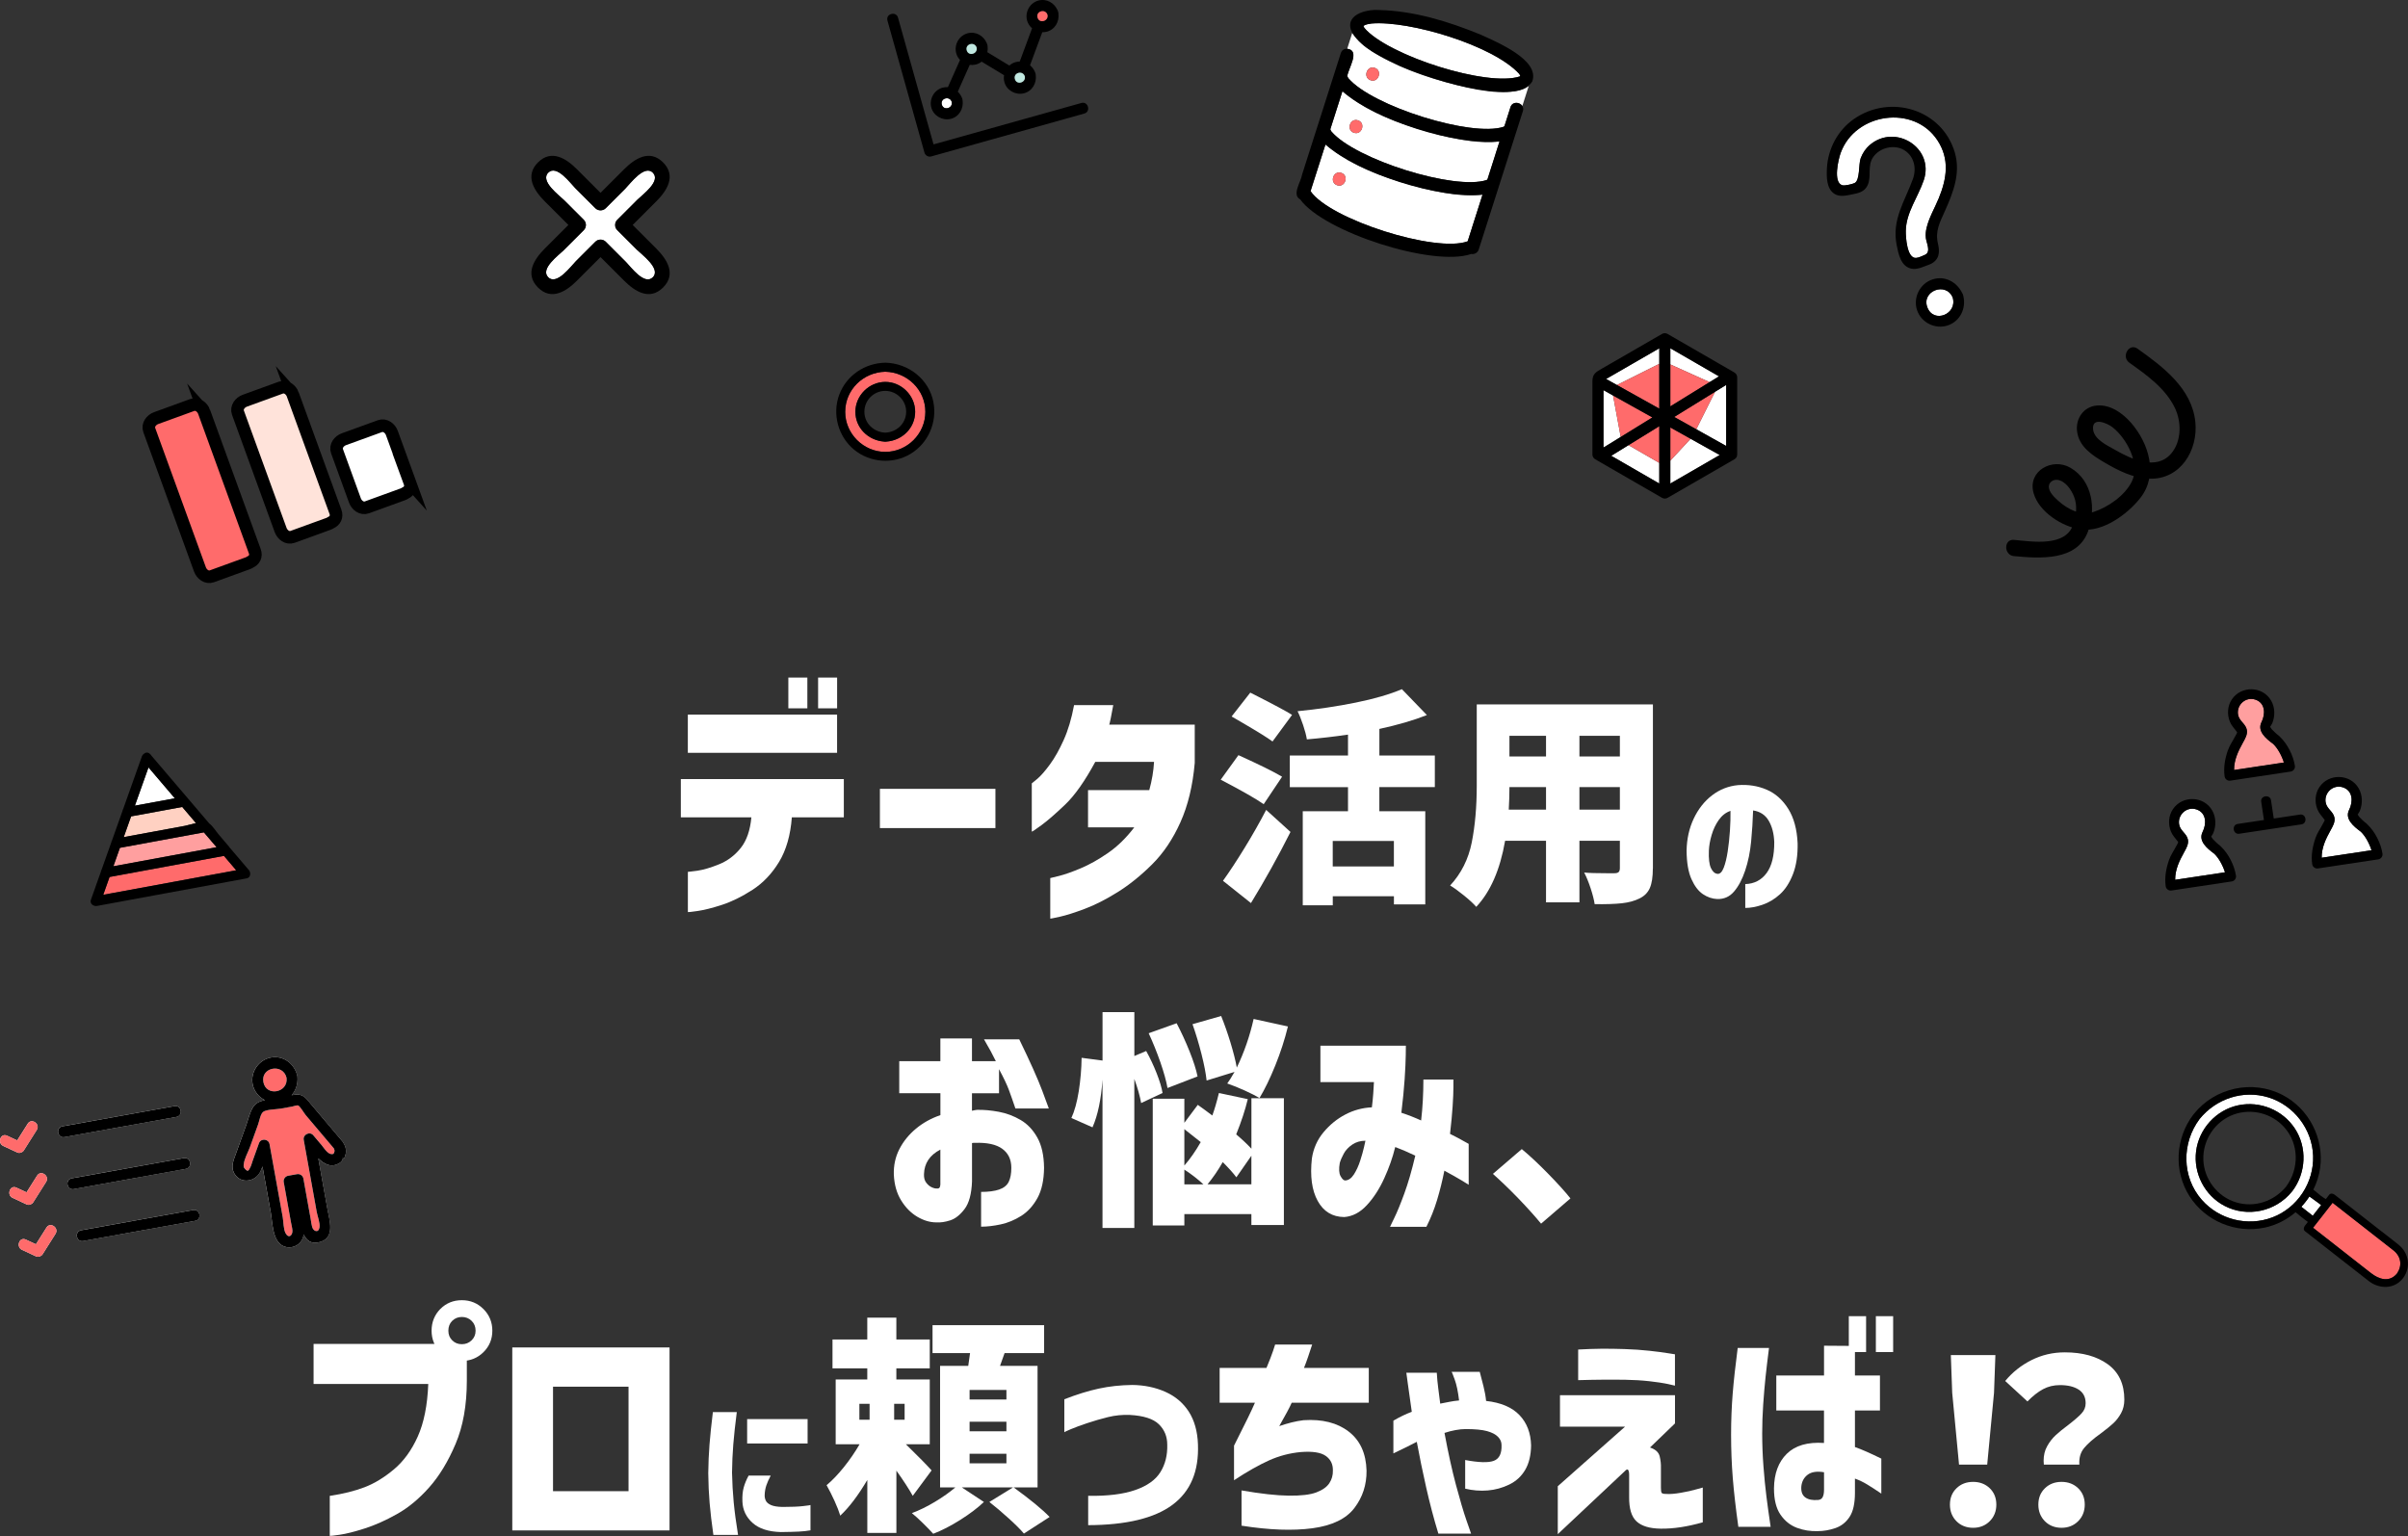 <?xml version="1.0" encoding="UTF-8"?>
<svg id="_レイヤー_2" data-name="レイヤー 2" xmlns="http://www.w3.org/2000/svg" width="667.47" height="425.84" viewBox="0 0 667.47 425.84">
  <rect x="0" y="0" width="667.47" height="425.84" fill="#333333" stroke="none"/>
  <defs>
    <style>
      .cls-1 {
        fill: none;
      }

      .cls-2 {
        fill: #0095dd;
      }

      .cls-3, .cls-4 {
        fill: #fff;
      }

      .cls-5 {
        fill: #ff9f9f;
      }

      .cls-6 {
        fill: #ffd1c2;
      }

      .cls-7, .cls-8 {
        fill: #ff6b6b;
      }

      .cls-9 {
        fill: #c0e8e0;
      }

      .cls-8, .cls-10, .cls-4 {
        stroke: #000;
        stroke-miterlimit: 10;
        stroke-width: 3.49px;
      }

      .cls-10 {
        fill: #ffe3da;
      }
    </style>
  </defs>
  <g id="_レイヤー_1-2" data-name="レイヤー 1">
    <g>
      <path class="cls-3" d="M208.26,226.6h-19.54v-10.6h45.18v10.6h-14.41c-.37,4.94-1.55,9.06-3.53,12.34-1.99,3.28-4.45,5.87-7.38,7.76-2.93,1.89-5.75,3.28-8.45,4.16-2.7,.88-4.94,1.44-6.72,1.7-1.78,.25-2.69,.36-2.74,.31v-11.16s.92-.06,2.63-.31c1.71-.25,3.73-.85,6.06-1.8,2.33-.95,4.32-2.45,5.96-4.5,1.64-2.06,2.62-4.89,2.95-8.49Zm-17.6-17.88v-10.6h41.37v10.6h-41.37Zm27.86-12.34v-8.52h5.27v8.52h-5.27Zm8.25,0v-8.52h5.27v8.52h-5.27Z"/>
      <path class="cls-3" d="M243.9,229.58v-10.88h32.02v10.88h-32.02Z"/>
      <path class="cls-3" d="M297.7,195.49h10.88c-.23,1.34-.46,2.55-.69,3.64-.23,1.09-.37,1.68-.42,1.77h23.7v10.6c-.55,6.33-1.88,11.83-3.98,16.49-2.1,4.67-4.72,8.56-7.87,11.68-3.14,3.12-6.33,5.68-9.56,7.69-3.23,2.01-6.26,3.55-9.08,4.61-2.82,1.06-5.11,1.79-6.86,2.18-1.76,.39-2.66,.57-2.7,.52v-11.23s.85-.2,2.43-.59c1.57-.39,3.57-1.1,5.99-2.11,2.43-1.02,4.96-2.44,7.59-4.26,2.63-1.82,5.06-4.19,7.28-7.1h-12.82v-10.33h16.98c.74-2.68,1.18-5.29,1.32-7.83h-16.29c-2.87,5.31-5.64,9.25-8.32,11.82-2.68,2.56-4.88,4.47-6.58,5.72-1.71,1.25-2.61,1.85-2.7,1.8v-13.37s.56-.43,1.56-1.28c.99-.85,2.15-2.18,3.47-3.98,1.32-1.8,2.59-4.05,3.81-6.76,1.22-2.7,2.18-5.93,2.88-9.67Z"/>
      <path class="cls-3" d="M350.28,222.96c-2.02-1.43-5.98-3.7-11.91-6.8l4.91-6.8c5.84,2.65,9.87,4.64,12.1,5.98l-5.1,7.62Zm-11.28,21.23c1.81-2.52,3.8-5.55,5.98-9.1,2.18-3.55,4.18-7.07,5.99-10.55l6.74,6.11c-3.4,6.76-7.06,13.34-10.96,19.72l-7.75-6.17Zm13.73-38.62c-1.3-.97-4.03-2.67-8.19-5.1l-3.15-1.83,5.17-6.61,1.26,.63c5.38,2.73,8.82,4.58,10.33,5.54l-5.42,7.37Zm29.61,12.66v6.68h12.73v25.83h-8.69v-2.27h-16.95v2.52h-8.32v-26.08h12.54v-6.68h-16.13v-8.76h16.13v-5.8c-3.78,.55-7.58,.99-11.4,1.32-.17-1.09-.52-2.41-1.04-3.97-.53-1.55-1.04-2.84-1.54-3.84,5.59-.55,10.96-1.34,16.13-2.39,5.17-1.05,9.43-2.29,12.79-3.72l6.93,7.18c-3.74,1.47-8.13,2.75-13.17,3.84v7.37h15.37v8.76h-15.37Zm4.03,21.99v-7.06h-16.95v7.06h16.95Z"/>
      <path class="cls-3" d="M458.15,240.78c0,2.31-.27,4.11-.82,5.39-.55,1.28-1.51,2.26-2.9,2.93-1.34,.67-2.96,1.11-4.85,1.32-1.89,.21-4.41,.29-7.56,.25-.17-1.18-.54-2.63-1.1-4.35s-1.17-3.19-1.8-4.41c1.39,.13,3.51,.19,6.36,.19h1.95c.59,0,1-.1,1.23-.32,.23-.21,.35-.59,.35-1.13v-7.56h-11.21v17.07h-9.26v-17.07h-11.34c-1.39,8.02-4.05,14.13-8,18.33-.71-.84-1.85-1.89-3.4-3.15-1.55-1.26-2.83-2.18-3.84-2.77,3.07-3.32,5.06-7.29,5.99-11.91,.92-4.62,1.39-9.89,1.39-15.81v-22.49h48.83v45.49Zm-29.61-16.32v-6.24h-10.14c0,1.93-.06,4.01-.19,6.24h10.33Zm0-20.47h-10.14v5.73h10.14v-5.73Zm20.47,5.73v-5.73h-11.21v5.73h11.21Zm-11.21,14.74h11.21v-6.24h-11.21v6.24Z"/>
      <path class="cls-3" d="M491.8,233.42c-.09-2.32-.6-4.28-1.54-5.89-.94-1.6-2.38-2.55-4.32-2.84-.09,2.85-.27,5.73-.55,8.64-.28,2.91-.83,5.59-1.65,8.03-.82,2.44-1.85,4.38-3.09,5.82-1.23,1.44-2.79,2.13-4.67,2.07-1.38-.06-2.7-.51-3.95-1.35-1.25-.84-2.31-2.23-3.18-4.17-.87-1.94-1.32-4.57-1.35-7.89,.06-3.26,.72-6.22,1.98-8.89,1.26-2.66,2.95-4.81,5.07-6.44,2.12-1.63,4.51-2.58,7.19-2.84,2.88-.21,5.53,.21,7.96,1.26,2.43,1.04,4.42,2.82,5.98,5.31,1.56,2.5,2.43,5.69,2.6,9.57,.06,3.32-.37,6.17-1.3,8.56-.93,2.38-2.13,4.24-3.62,5.58-1.48,1.34-3.09,2.3-4.83,2.89-1.73,.59-3.32,.88-4.76,.88v-6.61c2.5-.09,4.47-1.11,5.91-3.06,1.44-1.95,2.15-4.83,2.12-8.62Zm-15.7,8.86c.68,.03,1.24-.54,1.7-1.72,.46-1.18,.82-2.68,1.1-4.52,.28-1.84,.49-3.76,.62-5.76,.13-2,.18-3.82,.15-5.47-1.29,.44-2.37,1.28-3.24,2.51s-1.53,2.62-1.98,4.17c-.46,1.54-.71,2.99-.77,4.34-.09,2.21,.1,3.81,.57,4.83,.47,1.01,1.09,1.55,1.85,1.61Z"/>
      <path class="cls-3" d="M260.66,303.09h-11.4v-8.88h11.4v-6.3h8.76v6.3h6.62c-.76-1.6-1.85-3.61-3.28-6.05h9.77c3.02,6.22,5.14,10.95,6.36,14.21,1.22,3.26,1.83,4.9,1.83,4.95h-9.26c-.71-2.1-1.32-3.83-1.83-5.2-.5-1.36-1.41-3.27-2.71-5.7v6.68h-7.5v4.85c.55-.13,1.01-.21,1.39-.25,1.89-.04,3.91,.14,6.05,.54,2.14,.4,4.16,1.16,6.05,2.27,1.89,1.11,3.43,2.74,4.63,4.88,1.2,2.14,1.82,4.94,1.86,8.38-.04,3.44-.65,6.24-1.83,8.38-1.18,2.14-2.68,3.79-4.5,4.95-1.83,1.15-3.73,1.94-5.7,2.36-1.97,.42-3.78,.63-5.42,.63v-9.64c2.06,0,3.73-.22,5.01-.66,1.28-.44,2.16-1.15,2.65-2.14,.48-.99,.72-2.28,.72-3.87,0-2.31-.84-4.07-2.52-5.29-1.68-1.22-4.22-1.76-7.62-1.64h-.38c-.13,0-.25,.02-.38,.06v10.65c-.13,3.44-.81,5.98-2.05,7.62-1.24,1.64-2.56,2.69-3.97,3.15-1.41,.46-2.7,.65-3.87,.57-1.76,0-3.53-.53-5.29-1.57-1.76-1.05-3.26-2.56-4.47-4.54-1.22-1.97-1.89-4.35-2.02-7.12-.08-2.56,.43-4.92,1.54-7.09,1.11-2.16,2.65-4.05,4.6-5.67,1.95-1.62,4.21-2.87,6.77-3.75v-6.05Zm0,25.33v-9.7c-1.47,.76-2.58,1.7-3.34,2.84-.76,1.13-1.16,2.46-1.2,3.97-.04,.97,.16,1.74,.6,2.33,.44,.59,.94,1.02,1.51,1.29,.57,.27,1.08,.39,1.54,.35,.04,.04,.19,.02,.44-.06,.25-.08,.4-.42,.44-1.01Z"/>
      <path class="cls-3" d="M316.31,305.8c-.34-1.93-.97-4.16-1.89-6.68v41.33h-8.82v-41.14c-.38,5.5-1.3,9.91-2.77,13.23l-5.86-2.58c.88-1.89,1.56-4.37,2.05-7.43,.48-3.07,.75-6.15,.79-9.26l5.8,.76v-13.42h8.82v12.16l3.28-1.39c1.09,1.97,2.06,4.03,2.9,6.17,.84,2.14,1.39,3.97,1.64,5.48l-5.92,2.77Zm7.31-4.16c-.34-1.93-1-4.32-1.98-7.15-.99-2.83-2.07-5.51-3.24-8.03l7.75-2.77c1.3,2.48,2.5,5.08,3.59,7.81,1.09,2.73,1.83,5.04,2.21,6.93l-8.32,3.21Zm23.25,2.84h9.01v35.15h-9.01v-3.02h-18.58v3.15h-8.76v-35.15h8.76v6.68l3.72-4.98c1.43,1.01,2.77,2,4.03,2.96,.59-1.6,1.2-3.67,1.83-6.24l8,1.7c-.71,2.98-1.79,6.24-3.21,9.77,1.55,1.3,2.96,2.63,4.22,3.97v-13.99Zm-18.58,18.65c1.55-1.76,3.07-3.93,4.54-6.49l-4.54-3.59v10.08Zm5.29,5.23c-1.64-1.51-3.4-2.88-5.29-4.09v4.09h5.29Zm.88-28.79c-.21-1.97-.68-4.42-1.42-7.34-.74-2.92-1.57-5.68-2.49-8.28l7.94-2.27c.92,2.27,1.78,4.72,2.58,7.34,.8,2.63,1.39,4.95,1.76,6.96,2.06-4.28,3.61-8.78,4.66-13.48l9.51,2.08c-.88,3.61-2.05,7.21-3.5,10.8-1.45,3.59-2.91,6.61-4.38,9.04-.97-.59-2.33-1.28-4.09-2.08-1.76-.8-3.38-1.45-4.85-1.95,.5-.67,1.18-1.74,2.02-3.21l-7.75,2.39Zm12.41,28.79v-7.94l-4.16,5.98c-.88-1.18-2.14-2.58-3.78-4.22-1.26,2.23-2.67,4.28-4.22,6.17h12.16Z"/>
      <path class="cls-3" d="M380.81,300h-14.81v-10.08h23.69s-.01,.9-.03,2.58c-.02,1.68-.13,3.92-.31,6.71-.19,2.79-.49,5.89-.91,9.29,1.81,.59,3.63,1.3,5.48,2.14,.21-1.81,.37-3.65,.47-5.54,.1-1.89,.16-3.82,.16-5.8h8.32v2.05c0,1.32-.07,3.12-.22,5.39-.15,2.27-.39,4.81-.72,7.62,1.6,.8,2.84,1.46,3.75,1.98,.9,.53,1.38,.79,1.42,.79v11.34s-.67-.43-1.89-1.17c-1.22-.73-2.83-1.65-4.85-2.74-.55,2.77-1.22,5.48-2.02,8.13-.8,2.65-1.79,5.12-2.96,7.43h-10.08s.39-.85,1.17-2.43c.78-1.58,1.7-3.82,2.77-6.74,1.07-2.92,2.09-6.44,3.06-10.55-.97-.46-1.91-.89-2.83-1.29-.92-.4-1.83-.77-2.71-1.1l-.06,.13c-.67,2.77-1.68,5.63-3.02,8.57-1.34,2.94-2.95,5.42-4.82,7.43-1.87,2.02-3.96,3.11-6.27,3.28-3.28-.04-5.72-1.53-7.34-4.47-1.62-2.94-2.15-6.87-1.61-11.78,.42-2.77,1.5-5.2,3.24-7.28,1.74-2.08,3.76-3.72,6.05-4.91,2.29-1.2,4.73-1.86,7.34-1.98,.17-1.34,.29-2.62,.38-3.84,.08-1.22,.15-2.27,.19-3.15Zm-7.94,27.28c.92-.04,1.73-.61,2.43-1.7,.69-1.09,1.27-2.35,1.73-3.78,.46-1.43,.82-2.7,1.07-3.81,.25-1.11,.38-1.69,.38-1.73-1.39,0-2.6,.36-3.65,1.07-1.05,.71-1.84,1.55-2.36,2.52-.53,.97-.89,1.83-1.1,2.58-.29,1.64-.22,2.86,.22,3.65,.44,.8,.87,1.2,1.29,1.2Z"/>
      <path class="cls-3" d="M427.17,339.25c-1.85-2.23-3.98-4.59-6.39-7.09-2.42-2.5-4.74-4.73-6.96-6.71l8-6.87c2.14,1.76,4.57,4.03,7.28,6.8,2.71,2.77,4.78,5.06,6.21,6.87l-8.13,6.99Z"/>
      <path class="cls-3" d="M118.73,383.69h-31.81v-11.09h34.58l7.9,2.36v7.83c0,6.79-1.04,12.64-3.12,17.53-2.08,4.9-4.53,8.93-7.35,12.09-2.82,3.17-5.8,5.63-8.94,7.38-3.14,1.76-6.12,3.08-8.94,3.98-2.82,.9-5.12,1.48-6.9,1.73-1.78,.25-2.69,.36-2.74,.31v-11.09c3.7-.55,6.91-1.35,9.63-2.39,2.73-1.04,5.44-2.69,8.14-4.95,2.7-2.26,4.91-5.3,6.62-9.11,1.71-3.81,2.68-8.67,2.91-14.59Zm3.33-20.79c1.62-1.62,3.6-2.43,5.96-2.43s4.35,.82,5.99,2.46c1.64,1.64,2.46,3.64,2.46,5.99s-.82,4.34-2.46,5.96c-1.64,1.62-3.64,2.43-5.99,2.43s-4.34-.81-5.96-2.43c-1.62-1.62-2.43-3.6-2.43-5.96s.81-4.37,2.43-6.03Zm9.77,6.03c0-1.11-.37-2.02-1.11-2.74-.74-.72-1.64-1.07-2.7-1.07s-1.95,.36-2.67,1.07c-.72,.72-1.07,1.63-1.07,2.74s.36,1.95,1.07,2.67c.72,.72,1.6,1.07,2.67,1.07s1.96-.36,2.7-1.07c.74-.72,1.11-1.6,1.11-2.67Z"/>
      <path class="cls-3" d="M185.59,424.3h-43.59v-50.73h43.59v50.73Zm-11.37-39.85h-20.93v28.97h20.93v-28.97Z"/>
      <path class="cls-3" d="M197.62,391.5h6.61c-.44,3.41-.76,6.39-.97,8.95-.21,2.56-.32,5.17-.35,7.85,.06,2.82,.21,5.54,.46,8.16,.25,2.62,.65,5.64,1.21,9.08h-6.84c-.47-3.29-.82-6.23-1.04-8.82-.22-2.59-.35-5.35-.38-8.29,.03-2.76,.15-5.43,.35-8,.21-2.57,.51-5.55,.93-8.93Zm9.88,17.6h6.13c-.56,1.06-.97,1.98-1.23,2.78s-.41,1.65-.44,2.56c-.03,.56,.07,1.09,.31,1.59,.23,.5,.71,.91,1.43,1.23,.72,.32,1.79,.5,3.2,.53,2.47,0,4.38-.08,5.73-.24,1.35-.16,2.03-.26,2.03-.29v7.01c-.97,.18-2.05,.29-3.24,.35-1.19,.06-2.84,.1-4.96,.13-3.44-.09-6.06-.93-7.85-2.54-1.79-1.6-2.73-3.58-2.82-5.93-.06-1.5,.06-2.79,.35-3.86,.29-1.07,.75-2.18,1.37-3.33Zm-.4-15.66h16.76v6.75h-16.76v-6.75Z"/>
      <path class="cls-3" d="M253.01,414.72c-1.05-1.89-2.56-4.22-4.54-6.99v17.26h-8.06v-14.68c-2.56,4.33-5.06,7.62-7.5,9.89-.34-1.13-.86-2.49-1.58-4.06-.71-1.58-1.45-3.03-2.21-4.38,1.6-1.34,3.2-3.02,4.82-5.04,1.62-2.02,3.06-4.12,4.32-6.3h-6.62v-17.96h8.76v-3.09h-9.64v-8h9.64v-6.05h8.06v6.05h9.26v8h-9.26v3.09h9.26v17.96h-6.61c3.44,3.36,5.82,5.78,7.12,7.24l-5.23,7.06Zm-14.8-25.52v4.41h2.83v-4.41h-2.83Zm12.54,4.41v-4.41h-2.9v4.41h2.9Zm30.24,18.77c4.66,3.4,7.98,6.13,9.95,8.19l-7.12,4.6c-.92-1.09-2.31-2.48-4.16-4.16-1.85-1.68-3.65-3.21-5.42-4.6l6.55-4.03h-14.17l6.11,4.03c-1.72,1.64-3.9,3.29-6.52,4.95-2.63,1.66-5.13,2.95-7.53,3.87-.8-.88-1.76-1.88-2.9-2.99-1.13-1.11-2.14-2.03-3.02-2.74,2.06-.76,4.2-1.81,6.43-3.15,2.23-1.34,4.09-2.67,5.61-3.97h-4.22v-33.71h7.81c.21-1.34,.38-2.52,.5-3.53h-10.4v-7.75h30.93v7.75h-10.96l-1.26,3.53h10.4v33.71h-6.62Zm-2.02-24.38v-2.65h-10.21v2.65h10.21Zm0,8.82v-2.65h-10.21v2.65h10.21Zm0,8.88v-2.65h-10.21v2.65h10.21Z"/>
      <path class="cls-3" d="M295.02,397.08v-9.14c3.44-1.34,6.62-2.33,9.54-2.96,2.92-.63,6.02-.97,9.29-1.01,3.36,.04,6.43,.68,9.2,1.92,2.77,1.24,4.93,3.08,6.49,5.51,1.55,2.44,2.39,5.44,2.52,9.01,.29,7.48-2.06,13.07-7.06,16.79-5,3.72-12.79,5.6-23.37,5.64v-8.13c5.38,.08,9.72-.45,13.04-1.61,3.32-1.15,5.65-2.81,6.99-4.98,1.34-2.16,1.97-4.69,1.89-7.59,0-2.27-.78-4.16-2.33-5.67-1.55-1.51-4.24-2.37-8.06-2.58-2.06-.08-4.06,.12-6.02,.6-1.95,.48-3.87,1.04-5.76,1.67-1.89,.63-3.42,1.2-4.6,1.7-1.18,.5-1.76,.78-1.76,.82Z"/>
      <path class="cls-3" d="M347.84,388.89h-9.77v-9.64h12.98c.84-2.02,1.45-3.59,1.83-4.73,.38-1.13,.57-1.72,.57-1.76h10.27c-.38,1.13-.75,2.24-1.1,3.31-.36,1.07-.75,2.13-1.17,3.18h17.96v9.64h-21.36c-.55,1.26-1.7,3.42-3.46,6.49,1.09-.38,2.21-.71,3.37-1.01,1.15-.29,2.28-.5,3.37-.63,5.17-.34,9.33,.71,12.51,3.15,3.17,2.44,4.82,6.05,4.95,10.84,.04,3.91-1.08,7.36-3.37,10.36-2.29,3-6.16,4.87-11.62,5.61-5.46,.73-12.01,.49-19.66-.72v-9.77c5.33,.92,9.7,1.41,13.1,1.45,3.4,.04,5.95-.26,7.65-.91,1.7-.65,2.9-1.5,3.59-2.55,.69-1.05,1.02-2.23,.98-3.53,.04-1.72-.62-3.07-1.98-4.03-1.37-.97-3.67-1.32-6.9-1.07-3.11,.29-6.06,1.07-8.85,2.33-2.79,1.26-6.02,3.09-9.67,5.48v-9.58c3.07-6.05,5-10.02,5.8-11.91Z"/>
      <path class="cls-3" d="M386.23,402.94v-9.07c1.72-1.01,3.42-1.83,5.1-2.46-.46-3.28-.83-5.88-1.1-7.81-.27-1.93-.41-2.94-.41-3.02h8.44c.08,1.47,.22,2.92,.41,4.35,.19,1.43,.37,2.84,.54,4.22,.88-.17,1.73-.34,2.55-.5,.82-.17,1.71-.29,2.68-.38-.29-2.44-.69-4.36-1.2-5.76-.5-1.41-.8-2.13-.88-2.17h7.81c.34,1.26,.68,2.6,1.04,4.03,.36,1.43,.6,2.77,.72,4.03,4.12,.46,7.2,1.77,9.26,3.94,2.06,2.16,3.13,4.97,3.21,8.41-.04,2.73-.59,4.99-1.64,6.77-1.05,1.79-2.52,3.14-4.41,4.06-1.89,.92-3.89,1.47-5.98,1.64-2.1,.17-4.18,0-6.24-.5v-7.94c3.78,.71,6.43,.79,7.94,.22,1.51-.57,2.23-2.03,2.14-4.38,0-.84-.33-1.6-.98-2.27-.65-.67-1.66-1.2-3.02-1.58-1.37-.38-3.35-.57-5.95-.57-.84,0-1.77,.09-2.8,.28-1.03,.19-2.05,.45-3.06,.79,1.01,5.46,2.07,10.27,3.18,14.43,1.11,4.16,2.08,7.42,2.9,9.8,.82,2.37,1.25,3.6,1.29,3.69h-9.07c-1.26-4.12-2.38-8.37-3.37-12.76-.99-4.39-1.86-8.62-2.61-12.69-1.68,.88-3.84,1.95-6.49,3.21Z"/>
      <path class="cls-3" d="M432.41,395.51v-8.69h31.88v7.81l-6.93,6.68c1.51,.5,2.4,1.31,2.68,2.43,.27,1.11,.39,2.22,.35,3.31v5.23c0,.59,0,.63,0,.13,0,.76,.06,1.24,.19,1.45,.13,.21,.52,.32,1.2,.32,1.05,.08,2.43-.02,4.13-.32,1.7-.29,3.13-.61,4.28-.95,1.15-.34,1.75-.5,1.8-.5v9.64c-4.28,1.22-8.17,1.81-11.65,1.76-3.07-.04-5.3-.71-6.71-2.02-1.41-1.3-2.09-3.57-2.05-6.8v-6.17s-.01-.21-.03-.5c-.02-.29-.09-.55-.22-.76-.13-.21-.34-.21-.63,0l-18.9,17.77v-13.29l18.65-16.51h-18.02Zm5.04-12.85v-8.51c2.27-.13,4.38-.2,6.33-.22,1.95-.02,4.15,.01,6.58,.09,2.44,.08,4.7,.24,6.8,.47,2.1,.23,3.79,.45,5.07,.66,1.28,.21,1.96,.32,2.05,.32v8.69c-.08-.04-.77-.2-2.05-.47-1.28-.27-2.97-.52-5.07-.76-2.1-.23-4.39-.37-6.87-.41-3.78-.04-6.86-.03-9.23,.03-2.37,.06-3.58,.09-3.62,.09Z"/>
      <path class="cls-3" d="M481.66,373.71h8.69c-.38,2.94-.69,5.6-.95,7.97-.25,2.37-.47,4.94-.66,7.69-.19,2.75-.28,5.43-.28,8.03,0,3.07,.12,6.11,.35,9.14,.23,3.02,.5,5.8,.82,8.32s.7,5.33,1.17,8.44h-8.95c-.71-5.12-1.23-9.62-1.54-13.48-.31-3.86-.47-7.9-.47-12.1,0-3.91,.15-7.68,.44-11.31,.29-3.63,.76-7.86,1.39-12.69Zm10.71,17.33v-9.7h13.23v-8.25l8.57,.06v8.19h6.93v9.7h-6.93v10.14c1.81,.63,4.24,1.7,7.31,3.21v9.7c-1.55-1.05-2.87-1.9-3.94-2.55-1.07-.65-2.2-1.19-3.37-1.61v3.91c0,2.98-.5,5.23-1.51,6.74-1.01,1.51-2.33,2.54-3.97,3.09-1.64,.55-3.23,.82-4.79,.82-2.02,.08-3.95-.22-5.8-.91-1.85-.69-3.37-1.91-4.57-3.65-1.2-1.74-1.8-4.17-1.8-7.28,.04-4.12,1.23-7.32,3.56-9.61,2.33-2.29,5.76-3.29,10.3-2.99v-9.01h-13.23Zm11.53,24.82c.63-.04,1.07-.3,1.32-.79,.25-.48,.38-1.17,.38-2.05v-4.85c-1.97-.34-3.49-.1-4.54,.69-1.05,.8-1.64,1.91-1.76,3.34-.08,1.39,.29,2.37,1.13,2.96,.84,.59,1.99,.82,3.46,.69Zm8.57-41.01v-9.95h4.79v9.95h-4.79Zm7.5,0v-9.95h4.79v9.95h-4.79Z"/>
      <path class="cls-3" d="M542.3,421.74c-1.2-1.22-1.8-2.75-1.8-4.6s.61-3.36,1.83-4.54c1.22-1.18,2.75-1.76,4.6-1.76s3.38,.59,4.6,1.76c1.22,1.18,1.83,2.69,1.83,4.54s-.61,3.38-1.83,4.6c-1.22,1.22-2.75,1.83-4.6,1.83s-3.43-.61-4.63-1.83Zm.72-15.69l-1.89-19.91-.38-10.46h12.35l-.38,10.46-1.89,19.91h-7.81Z"/>
      <path class="cls-3" d="M566.53,406.05c-.04-.25-.06-.61-.06-1.07,0-1.51,.32-2.86,.98-4.03,.65-1.18,1.43-2.18,2.33-3.02,.9-.84,2.09-1.81,3.56-2.9,1.68-1.3,2.9-2.36,3.65-3.18,.76-.82,1.13-1.75,1.13-2.8,0-1.68-.64-2.94-1.92-3.78-1.28-.84-3.01-1.26-5.2-1.26-1.72,0-3.29,.38-4.69,1.13-1.41,.76-2.85,1.89-4.32,3.4l-6.17-5.67c2.02-2.44,4.45-4.37,7.31-5.8,2.86-1.43,5.92-2.14,9.2-2.14,4.91,0,8.89,1.1,11.94,3.31,3.04,2.21,4.57,5.47,4.57,9.8,0,1.43-.31,2.69-.91,3.78-.61,1.09-1.33,2.03-2.17,2.8-.84,.78-2,1.71-3.46,2.8-2.06,1.47-3.59,2.81-4.6,4.03-1.01,1.22-1.45,2.75-1.32,4.6h-9.83Zm.28,15.69c-1.2-1.22-1.8-2.75-1.8-4.6s.61-3.36,1.83-4.54c1.22-1.18,2.75-1.76,4.6-1.76s3.38,.59,4.6,1.76c1.22,1.18,1.83,2.69,1.83,4.54s-.61,3.38-1.83,4.6c-1.22,1.22-2.75,1.83-4.6,1.83s-3.43-.61-4.63-1.83Z"/>
    </g>
    <g>
      <path d="M299.75,28.55c-12.37,3.47-24.74,6.93-37.12,10.4-1.29,.36-2.57,.72-3.86,1.08-3.28-11.71-6.56-23.43-9.85-35.14-.53-1.88-3.46-1.08-2.93,.81,3.42,12.2,6.84,24.41,10.26,36.61,.22,.79,1.08,1.29,1.87,1.06,12.37-3.47,24.74-6.93,37.12-10.4,1.77-.5,3.55-.99,5.32-1.49,1.88-.53,1.08-3.46-.81-2.93Z"/>
      <path class="cls-3" d="M263.81,28.23c-.59-1.75-3.25-.99-2.75,.78,.5,1.78,3.15,1.01,2.75-.78Z"/>
      <path d="M263.48,32.97c2.36-.55,3.64-2.82,3.35-5.1,0-.14-.03-.29-.08-.45-.04-.16-.09-.3-.16-.42-.27-.61-.65-1.14-1.1-1.58,1.1-2.48,2.21-4.96,3.31-7.44,.52,.07,1.06,.05,1.59-.07,.66-.15,1.23-.44,1.71-.82,2.07,1.25,4.14,2.51,6.21,3.76-.1,.62-.08,1.26,.09,1.89,.62,2.3,3.06,3.68,5.35,3.14,2.36-.55,3.64-2.82,3.35-5.1,0-.14-.03-.29-.08-.45-.04-.16-.09-.3-.16-.42-.31-.72-.78-1.33-1.35-1.81,1.13-3.06,2.27-6.12,3.4-9.17,.38,.01,.76-.02,1.13-.11,2.36-.55,3.64-2.82,3.35-5.1,0-.14-.03-.29-.08-.45-.04-.16-.09-.3-.16-.42-.9-2.06-3.06-3.32-5.35-2.69-2.35,.65-3.74,3.17-3.11,5.51,.24,.87,.74,1.61,1.39,2.17-1.14,3.07-2.28,6.15-3.42,9.22-.38,0-.76,.05-1.15,.16-.66,.18-1.25,.52-1.73,.95-2.03-1.23-4.07-2.46-6.1-3.7,.11-.54,.14-1.1,.07-1.67,0-.14-.03-.29-.08-.45-.04-.16-.09-.3-.16-.42-.9-2.06-3.06-3.32-5.35-2.69-2.35,.65-3.74,3.17-3.11,5.51,.19,.72,.57,1.35,1.06,1.86-1.12,2.52-2.24,5.03-3.36,7.55-.48-.03-.98,0-1.49,.15-2.35,.65-3.74,3.17-3.11,5.51,.62,2.3,3.06,3.68,5.35,3.14Zm26.87-28.89c.4,1.79-2.25,2.57-2.75,.78-.5-1.78,2.16-2.53,2.75-.78Zm-6.29,17.06c.4,1.79-2.25,2.57-2.75,.78-.5-1.78,2.16-2.53,2.75-.78Zm-13.35-7.97c.4,1.79-2.25,2.57-2.75,.78-.5-1.78,2.16-2.53,2.75-.78Zm-6.9,15.06c.4,1.79-2.25,2.57-2.75,.78-.5-1.78,2.16-2.53,2.75-.78Z"/>
      <path class="cls-9" d="M270.71,13.17c-.59-1.75-3.25-.99-2.75,.78,.5,1.78,3.15,1.01,2.75-.78Z"/>
      <path class="cls-9" d="M284.06,21.14c-.59-1.75-3.25-.99-2.75,.78,.5,1.78,3.15,1.01,2.75-.78Z"/>
      <path class="cls-7" d="M290.34,4.08c-.59-1.75-3.25-.99-2.75,.78,.5,1.79,3.15,1.01,2.75-.78Z"/>
    </g>
    <g>
      <path class="cls-8" d="M56.58,114.18c-.47-1.29-1.86-2.42-3.32-1.89-3.33,1.21-6.66,2.42-9.99,3.63-1.29,.47-2.42,1.86-1.89,3.32,4.68,12.88,9.37,25.76,14.05,38.64,.47,1.29,1.86,2.42,3.32,1.89,3.33-1.21,6.66-2.42,9.99-3.63,.24-.09,.44-.2,.63-.33,1.06-.48,1.78-1.56,1.25-3-4.68-12.88-9.37-25.76-14.05-38.64Z"/>
      <path class="cls-10" d="M81.16,109.36c-.47-1.29-1.86-2.42-3.32-1.89-3.33,1.21-6.66,2.42-9.99,3.63-1.29,.47-2.42,1.86-1.89,3.32,3.94,10.84,7.88,21.69,11.83,32.53,.47,1.29,1.86,2.42,3.32,1.89,3.33-1.21,6.66-2.42,9.99-3.63,.24-.09,.44-.2,.63-.33,1.06-.48,1.78-1.56,1.25-3-3.94-10.84-7.88-21.69-11.83-32.53Z"/>
      <path class="cls-4" d="M113.59,133.71c-1.66-4.56-3.31-9.11-4.97-13.67-.47-1.29-1.86-2.42-3.32-1.89-3.33,1.21-6.66,2.42-9.99,3.63-1.29,.47-2.42,1.86-1.89,3.32,1.66,4.56,3.31,9.11,4.97,13.67,.47,1.29,1.86,2.42,3.32,1.89,3.33-1.21,6.66-2.42,9.99-3.63,.24-.09,.44-.2,.63-.33,1.06-.48,1.78-1.56,1.25-3Z"/>
    </g>
    <g>
      <path class="cls-3" d="M462.99,127.73v6.33c4.56-2.64,9.13-5.27,13.69-7.91-2.69-1.5-5.38-3-8.07-4.5l-5.62,6.08Z"/>
      <path class="cls-3" d="M470.19,119.02c2.76,1.54,5.52,3.08,8.27,4.62v-16.93c-1.02,.63-2.04,1.26-3.07,1.89l-5.21,10.42Z"/>
      <path class="cls-3" d="M476.48,104.34c-4.5-2.6-9-5.19-13.49-7.79v4.48l10.89,4.92c.87-.53,1.73-1.07,2.6-1.6Z"/>
      <path class="cls-3" d="M448.19,106.74l11.74-5.87v-4.32c-4.92,2.84-9.83,5.68-14.75,8.51,1,.56,2,1.12,3,1.68Z"/>
      <path class="cls-3" d="M446.61,126.37c4.44,2.56,8.88,5.13,13.32,7.69v-5.72l-8.53-4.93c-1.6,.98-3.19,1.97-4.79,2.95Z"/>
      <path class="cls-3" d="M447.12,109.65c-.89-.5-1.77-.99-2.66-1.49v15.94c1.6-.98,3.19-1.97,4.79-2.95l-2.13-11.5Z"/>
      <path class="cls-7" d="M459.93,128.34v-10.19c-2.84,1.75-5.69,3.51-8.53,5.26l8.53,4.93Z"/>
      <path class="cls-7" d="M464.06,115.6c2.04,1.14,4.09,2.28,6.13,3.42l5.21-10.42c-3.78,2.33-7.56,4.66-11.34,6.99Z"/>
      <path class="cls-7" d="M462.99,101.03v11.64c3.63-2.24,7.26-4.48,10.89-6.72l-10.89-4.92Z"/>
      <path class="cls-7" d="M462.99,118.51v9.22l5.62-6.08c-1.87-1.05-3.75-2.09-5.62-3.14Z"/>
      <path class="cls-7" d="M458.02,115.73c-3.63-2.03-7.27-4.06-10.9-6.08l2.13,11.5c2.93-1.8,5.85-3.61,8.77-5.41Z"/>
      <path class="cls-7" d="M459.93,113.3v-12.43l-11.74,5.87c3.91,2.18,7.83,4.37,11.74,6.55Z"/>
      <path d="M480.77,103.28c-6.18-3.57-12.36-7.13-18.54-10.7-.48-.28-1.07-.28-1.54,0-5.54,3.2-11.09,6.4-16.63,9.6-1.74,1-2.66,1.48-2.66,3.6v20.22c0,.54,.29,1.05,.76,1.32,6.18,3.57,12.36,7.13,18.54,10.7,.48,.28,1.07,.28,1.54,0,6.18-3.57,12.36-7.13,18.54-10.7,.31-.18,.51-.41,.62-.67,0,0,0,0,0,0,.03-.06,.04-.13,.06-.19,.04-.14,.07-.29,.07-.45v-21.4c0-.54-.29-1.05-.76-1.32Zm-36.31,4.88c.89,.5,1.77,.99,2.66,1.49,3.63,2.03,7.27,4.06,10.9,6.08-2.93,1.8-5.85,3.61-8.77,5.41-1.6,.98-3.19,1.97-4.79,2.95v-15.94Zm15.48,20.18v5.72c-4.44-2.56-8.88-5.13-13.32-7.69,1.6-.98,3.19-1.97,4.79-2.95,2.84-1.75,5.69-3.51,8.53-5.26v10.19Zm0-27.47v12.43c-3.91-2.18-7.83-4.37-11.74-6.55-1-.56-2-1.12-3-1.68,4.92-2.84,9.83-5.68,14.75-8.51v4.32Zm3.06,.16v-4.48c4.5,2.6,9,5.19,13.49,7.79-.87,.53-1.73,1.07-2.6,1.6-3.63,2.24-7.26,4.48-10.89,6.72v-11.64Zm0,33.03v-15.55c1.87,1.05,3.75,2.09,5.62,3.14,2.69,1.5,5.38,3,8.07,4.5-4.56,2.64-9.13,5.27-13.69,7.91Zm15.48-10.42c-2.76-1.54-5.52-3.08-8.27-4.62-2.04-1.14-4.09-2.28-6.13-3.42,3.78-2.33,7.56-4.66,11.34-6.99,1.02-.63,2.04-1.26,3.07-1.89v16.93Z"/>
    </g>
    <g>
      <path class="cls-1" d="M245.39,108.38c-3.15,0-5.79,2.64-5.79,5.79s2.64,5.66,5.79,5.79c3.17-.13,5.76-2.54,5.79-5.79,.02-3.15-2.66-5.79-5.79-5.79Z"/>
      <path class="cls-7" d="M245.39,103.06c-6.07,.14-11.1,4.95-11.11,11.11-.01,6.06,5.06,11.11,11.11,11.11s11.11-5.05,11.11-11.11-5.06-10.97-11.11-11.11Zm.32,19.37c-.1,.02-.21,.03-.32,.03-.12,0-.22,0-.32-.03-4.35-.33-7.96-3.73-7.96-8.26s3.79-8.27,8.29-8.29c4.49-.02,8.3,3.8,8.29,8.29-.02,4.52-3.6,7.93-7.96,8.26Z"/>
      <path d="M258.75,111.55c-1.22-6.42-6.94-10.85-13.36-11-5.65,.13-10.73,3.5-12.75,8.85-2.03,5.38-.31,11.66,4.13,15.29,4.4,3.59,10.77,4.08,15.64,1.13,4.86-2.94,7.39-8.71,6.33-14.28Zm-13.36,13.73c-6.05,0-11.13-5.05-11.11-11.11,.01-6.17,5.04-10.97,11.11-11.11,6.06,.14,11.11,4.95,11.11,11.11s-5.05,11.11-11.11,11.11Z"/>
      <path d="M245.39,105.88c-4.5,.02-8.29,3.77-8.29,8.29s3.61,7.93,7.96,8.26c.1,.02,.21,.03,.32,.03,.12,0,.22,0,.32-.03,4.36-.33,7.95-3.73,7.96-8.26,.02-4.49-3.8-8.3-8.29-8.29Zm0,14.07c-3.15-.13-5.79-2.54-5.79-5.79s2.64-5.79,5.79-5.79,5.81,2.63,5.79,5.79c-.03,3.25-2.61,5.66-5.79,5.79Z"/>
    </g>
    <g>
      <path class="cls-3" d="M173.27,52.35c-1.8,1.8-3.59,3.59-5.39,5.39-.77,.77-2.08,.77-2.85,0-1.87-1.87-3.75-3.75-5.62-5.62-1.36-1.36-5.12-6.57-7.45-4.24-2.36,2.36,3.1,6.31,4.47,7.68,1.8,1.8,3.59,3.59,5.39,5.39,.77,.77,.77,2.08,0,2.85-1.87,1.87-3.75,3.75-5.62,5.62-1.37,1.37-6.57,5.12-4.24,7.45,2.36,2.36,6.31-3.1,7.68-4.47,1.8-1.8,3.59-3.59,5.39-5.39,.77-.77,2.08-.77,2.85,0,1.87,1.87,3.75,3.75,5.62,5.62,1.36,1.36,5.12,6.57,7.45,4.24,2.36-2.36-3.1-6.31-4.47-7.68-1.8-1.8-3.59-3.59-5.39-5.39-.42-.42-.59-.89-.58-1.35,0-.02,0-.05,0-.07,0-.03,0-.05,0-.08,0-.46,.16-.93,.58-1.35,1.87-1.87,3.75-3.75,5.62-5.62,1.36-1.36,6.57-5.12,4.24-7.45s-6.31,3.1-7.68,4.47Z"/>
      <path d="M183.8,45.03c-3.74-3.74-7.86-1.05-10.81,1.9-2.18,2.18-4.36,4.36-6.53,6.53-2.18-2.18-4.36-4.36-6.53-6.53-2.95-2.95-7.06-5.64-10.81-1.9-3.74,3.74-1.05,7.86,1.9,10.81,2.18,2.18,4.36,4.36,6.53,6.53-2.18,2.18-4.36,4.36-6.53,6.53-2.95,2.95-5.64,7.06-1.9,10.81,3.74,3.74,7.86,1.05,10.81-1.9,2.18-2.18,4.36-4.36,6.53-6.53,2.18,2.18,4.36,4.36,6.53,6.53,2.95,2.95,7.06,5.64,10.81,1.9,3.74-3.74,1.05-7.86-1.9-10.81-2.18-2.18-4.36-4.36-6.53-6.53,2.18-2.18,4.36-4.36,6.53-6.53,2.95-2.95,5.64-7.06,1.9-10.81Zm-7.08,10.3c-1.87,1.87-3.75,3.75-5.62,5.62-.42,.42-.58,.89-.58,1.35,0,.03,0,.05,0,.08,0,.02,0,.05,0,.07,0,.46,.16,.93,.58,1.35,1.8,1.8,3.59,3.59,5.39,5.39,1.37,1.37,6.82,5.32,4.47,7.68-2.33,2.33-6.09-2.87-7.45-4.24-1.87-1.87-3.75-3.75-5.62-5.62-.77-.77-2.08-.77-2.85,0-1.8,1.8-3.59,3.59-5.39,5.39-1.37,1.37-5.32,6.82-7.68,4.47-2.33-2.33,2.87-6.09,4.24-7.45,1.87-1.87,3.75-3.75,5.62-5.62,.77-.77,.77-2.08,0-2.85-1.8-1.8-3.59-3.59-5.39-5.39-1.37-1.37-6.82-5.32-4.47-7.68,2.33-2.33,6.09,2.87,7.45,4.24,1.87,1.87,3.75,3.75,5.62,5.62,.77,.77,2.08,.77,2.85,0,1.8-1.8,3.59-3.59,5.39-5.39,1.37-1.37,5.32-6.82,7.68-4.47s-2.87,6.09-4.24,7.45Z"/>
    </g>
    <g>
      <path class="cls-3" d="M41.16,212.75c-1.26,3.54-2.51,7.07-3.77,10.61,3.69-.68,7.38-1.36,11.07-2.04-2.43-2.86-4.87-5.71-7.3-8.57Z"/>
      <path class="cls-6" d="M54.32,228.19c-1.27-1.49-2.54-2.98-3.81-4.47-4.72,.87-9.45,1.74-14.17,2.61-.68,1.92-1.36,3.83-2.04,5.75,5.66-1.04,11.32-2.09,16.98-3.13,.71-.13,1.86-.5,3.04-.76Z"/>
      <path class="cls-5" d="M56.51,230.76c-7.76,1.43-15.51,2.86-23.27,4.29-.6,1.7-1.21,3.4-1.81,5.11,9.53-1.76,19.07-3.52,28.6-5.28-1.17-1.37-2.34-2.75-3.52-4.12Z"/>
      <path class="cls-7" d="M30.37,243.13c-.58,1.65-1.17,3.29-1.75,4.94,.94-.17,1.89-.35,2.83-.52,11.34-2.09,22.68-4.18,34.03-6.28-1.13-1.33-2.27-2.66-3.4-3.99-10.57,1.95-21.13,3.9-31.7,5.85Z"/>
      <path d="M63.57,234.83c-.97-1.14-1.95-2.29-2.92-3.43-.82-.96-1.63-2.34-2.64-3.09-2-2.35-4-4.69-6-7.04-3.36-3.94-6.71-7.87-10.07-11.81-.09-.17-.21-.31-.37-.42-.54-.57-1.23-.46-1.7-.04-.23,.15-.42,.38-.54,.7-1.73,4.87-3.46,9.74-5.19,14.6-.11,.16-.17,.34-.19,.53-.97,2.73-1.94,5.46-2.91,8.19-.11,.16-.17,.34-.19,.53-.89,2.52-1.79,5.03-2.68,7.55-.11,.16-.17,.34-.19,.53-.93,2.62-1.86,5.23-2.79,7.85-.38,1.07,.75,1.86,1.69,1.69,12.08-2.23,24.16-4.46,36.24-6.68,1.76-.32,3.52-.65,5.27-.97,1.1-.2,1.21-1.58,.6-2.29-1.82-2.13-3.63-4.26-5.45-6.39Zm-22.41-22.07c2.43,2.86,4.87,5.71,7.3,8.57-3.69,.68-7.38,1.36-11.07,2.04,1.26-3.54,2.51-7.07,3.77-10.61Zm-4.82,13.58c4.72-.87,9.45-1.74,14.17-2.61,1.27,1.49,2.54,2.98,3.81,4.47-1.18,.26-2.34,.63-3.04,.76-5.66,1.04-11.32,2.09-16.98,3.13,.68-1.92,1.36-3.83,2.04-5.75Zm-3.1,8.72c7.76-1.43,15.51-2.86,23.27-4.29,1.17,1.37,2.34,2.75,3.52,4.12-9.53,1.76-19.07,3.52-28.6,5.28,.6-1.7,1.21-3.4,1.81-5.11Zm-1.79,12.5c-.94,.17-1.89,.35-2.83,.52,.58-1.65,1.17-3.29,1.75-4.94,10.57-1.95,21.13-3.9,31.7-5.85,1.13,1.33,2.27,2.66,3.4,3.99-11.34,2.09-22.68,4.18-34.03,6.28Z"/>
    </g>
    <g>
      <path class="cls-3" d="M15.39,342.06c-1.2,1.9-2.41,3.81-3.61,5.71-.34,.53-1.19,.83-1.77,.56-1.3-.61-2.61-1.22-3.91-1.82-1.76-.82-.73-3.68,1.04-2.85,.94,.44,1.88,.88,2.82,1.31,.98-1.55,1.95-3.09,2.93-4.64,1.05-1.66,3.53,.08,2.49,1.73Zm-2.6-14.4c-1.2,1.9-2.41,3.81-3.61,5.71-.34,.53-1.19,.83-1.77,.56-1.3-.61-2.61-1.22-3.91-1.82-1.76-.82-.73-3.68,1.04-2.85,.94,.44,1.88,.88,2.82,1.31,.98-1.55,1.95-3.09,2.93-4.64,1.05-1.66,3.53,.08,2.49,1.73Zm-2.6-14.4c-1.2,1.9-2.41,3.81-3.61,5.71-.34,.53-1.19,.83-1.77,.56-1.3-.61-2.61-1.22-3.91-1.82-1.76-.82-.73-3.68,1.04-2.85,.94,.44,1.88,.88,2.82,1.31,.98-1.55,1.95-3.09,2.93-4.64,1.05-1.66,3.53,.08,2.49,1.73Zm43.9,25.2c-10.35,1.87-20.7,3.73-31.06,5.6-1.92,.35-2.46-2.64-.54-2.99,10.35-1.87,20.7-3.73,31.06-5.6,1.93-.35,2.46,2.64,.54,2.99Zm-2.6-14.4l-31.06,5.6c-1.92,.35-2.46-2.64-.54-2.99,10.35-1.87,20.7-3.73,31.06-5.6,1.93-.35,2.46,2.64,.54,2.99Zm13.9-4.22c.96-2.66,1.91-5.31,2.87-7.97,.57-1.58,.97-3.51,1.89-4.94,.79-1.23,1.99-1.67,3.28-1.92-1.73-.87-3.06-2.5-3.42-4.5-.61-3.37,1.71-6.71,5.08-7.32s6.26,1.55,7.2,4.65c.06,.13,.1,.27,.12,.43,.04,.16,.04,.31,.04,.45,.12,1.85-.48,3.62-1.63,4.91,.44-.07,.88-.12,1.32-.16,2.02-.17,2.93,1.34,4.08,2.69,2.91,3.45,5.83,6.89,8.74,10.34,.09,.11,.16,.22,.21,.33,0,0,0,0,0,0,.5,.79,.81,1.68,.73,2.63-.04,.52-.64,2.75-.9,1.31,.13,.71-.26,1.27-.84,1.64-2.27,1.45-4.25,.42-5.94-1.25,.23,1.25,.45,2.5,.68,3.75,.62,3.44,1.24,6.88,1.86,10.32,.55,3.07,2.18,7.88-2.05,9.1-2.45,.71-3.77-.43-4.55-2.11-.01,.12-.02,.23-.05,.35-.49,2.57-3.31,3.98-5.66,2.86-2.96-1.41-2.91-6.58-3.41-9.34-.76-4.23-1.53-8.46-2.29-12.7-.16,.42-.32,.83-.5,1.24-1.32,3.07-5.54,3.77-7.3,.73-1.08-1.87-.21-3.69,.44-5.51Zm-16.49-10.19c-10.35,1.87-20.7,3.73-31.06,5.6-1.92,.35-2.46-2.64-.54-2.99,10.35-1.87,20.7-3.73,31.06-5.6,1.93-.35,2.46,2.64,.54,2.99Z"/>
      <path class="cls-7" d="M79.43,298.82c-.96-4.08-7.18-3-6.43,1.16,.75,4.16,6.95,3,6.43-1.16Z"/>
      <path class="cls-7" d="M69.38,323.64c.28-.55,.43-1.2,.64-1.78,.59-1.64,1.18-3.29,1.77-4.93,.51-1.42,2.65-1.22,2.92,.25,1.22,6.76,2.44,13.52,3.66,20.28,.22,1.24,.18,3.33,.8,4.45,.89,1.61,1.99,.5,1.89-.81-.06-.74-.27-1.49-.4-2.22-.67-3.72-1.34-7.44-2.01-11.16-.15-.81,.42-1.62,1.22-1.76l2.47-.44c.81-.15,1.62,.42,1.76,1.22,.67,3.72,1.34,7.44,2.01,11.16,.13,.72,.2,1.51,.4,2.22,.37,1.27,1.76,1.82,2.06,.17,.21-1.14-.57-3.15-.77-4.28-1.2-6.67-2.41-13.34-3.61-20.01-.27-1.48,1.67-2.41,2.65-1.26,.76,.9,1.53,1.81,2.29,2.71,.87,1.03,1.86,2.92,3.29,2.44,.26-.42,.48-.82,.14-1.5-2.61-3.09-5.22-6.17-7.83-9.26-.39-.46-1.55-2.42-2.07-2.65-.32-.14-1.33,.24-1.69,.3l-3.18,.57c-1.18,.21-3.92,.21-4.84,.89-.75,.56-1.09,2.6-1.39,3.43-.76,2.11-1.52,4.23-2.28,6.34-.5,1.4-1.59,3.26-1.71,4.76-.05,.64-.1,.82,.41,1.35,.76,.8,.91,.48,1.41-.48Z"/>
      <path d="M72.26,324.63c.18-.41,.34-.83,.5-1.24,.76,4.23,1.53,8.46,2.29,12.7,.5,2.76,.44,7.93,3.41,9.34,2.35,1.12,5.17-.3,5.66-2.86,.02-.12,.03-.23,.05-.35,.78,1.68,2.1,2.82,4.55,2.11,4.24-1.22,2.6-6.03,2.05-9.1-.62-3.44-1.24-6.88-1.86-10.32-.22-1.25-.45-2.5-.68-3.75,1.7,1.67,3.68,2.7,5.94,1.25,.57-.37,.97-.92,.84-1.64,.26,1.45,.85-.79,.9-1.31,.08-.95-.23-1.84-.73-2.63,0,0,0,0,0,0-.06-.11-.12-.22-.21-.33-2.91-3.45-5.83-6.89-8.74-10.34-1.15-1.35-2.06-2.86-4.08-2.69-.44,.04-.88,.09-1.32,.16,1.15-1.29,1.75-3.07,1.63-4.91,0-.14,0-.29-.04-.45-.02-.16-.07-.3-.12-.43-.94-3.1-3.85-5.26-7.2-4.65s-5.69,3.95-5.08,7.32c.36,2,1.69,3.64,3.42,4.5-1.29,.25-2.48,.68-3.28,1.92-.92,1.43-1.32,3.36-1.89,4.94-.96,2.66-1.91,5.31-2.87,7.97-.65,1.82-1.52,3.64-.44,5.51,1.76,3.04,5.98,2.34,7.3-.73Zm7.17-25.81c.52,4.16-5.68,5.32-6.43,1.16-.75-4.16,5.47-5.24,6.43-1.16Zm-11.86,23.96c.12-1.49,1.21-3.36,1.71-4.76,.76-2.11,1.52-4.23,2.28-6.34,.3-.83,.64-2.87,1.39-3.43,.92-.69,3.67-.68,4.84-.89l3.18-.57c.35-.06,1.36-.45,1.69-.3,.52,.23,1.68,2.19,2.07,2.65,2.61,3.09,5.22,6.17,7.83,9.26,.34,.68,.13,1.08-.14,1.5-1.42,.47-2.42-1.42-3.29-2.44-.76-.9-1.53-1.81-2.29-2.71-.97-1.15-2.91-.22-2.65,1.26,1.2,6.67,2.41,13.34,3.61,20.01,.2,1.13,.98,3.14,.77,4.28-.3,1.65-1.7,1.1-2.06-.17-.2-.71-.27-1.49-.4-2.22-.67-3.72-1.34-7.44-2.01-11.16-.15-.81-.95-1.37-1.76-1.22l-2.47,.44c-.81,.15-1.37,.95-1.22,1.76,.67,3.72,1.34,7.44,2.01,11.16,.13,.73,.34,1.48,.4,2.22,.1,1.32-1,2.42-1.89,.81-.62-1.12-.58-3.21-.8-4.45-1.22-6.76-2.44-13.52-3.66-20.28-.27-1.48-2.41-1.67-2.92-.25-.59,1.64-1.18,3.29-1.77,4.93-.21,.58-.36,1.24-.64,1.78-.5,.96-.65,1.28-1.41,.48-.51-.53-.46-.71-.41-1.35Z"/>
      <path class="cls-7" d="M7.71,311.53c-.98,1.55-1.95,3.09-2.93,4.64-.94-.44-1.88-.88-2.82-1.31-1.77-.83-2.8,2.03-1.04,2.85,1.3,.61,2.61,1.22,3.91,1.82,.58,.27,1.43-.03,1.77-.56,1.2-1.9,2.41-3.81,3.61-5.71,1.04-1.65-1.45-3.39-2.49-1.73Z"/>
      <path d="M17.85,315.26c10.35-1.87,20.7-3.73,31.06-5.6,1.92-.35,1.39-3.33-.54-2.99-10.35,1.87-20.7,3.73-31.06,5.6-1.92,.35-1.39,3.33,.54,2.99Z"/>
      <path class="cls-7" d="M10.3,325.93c-.98,1.55-1.95,3.09-2.93,4.64-.94-.44-1.88-.88-2.82-1.31-1.77-.83-2.8,2.03-1.04,2.85,1.3,.61,2.61,1.22,3.91,1.82,.58,.27,1.43-.03,1.77-.56,1.2-1.9,2.41-3.81,3.61-5.71,1.04-1.65-1.45-3.39-2.49-1.73Z"/>
      <path d="M50.96,321.08c-10.35,1.87-20.7,3.73-31.06,5.6-1.92,.35-1.39,3.33,.54,2.99l31.06-5.6c1.92-.35,1.39-3.33-.54-2.99Z"/>
      <path class="cls-7" d="M12.9,340.33c-.98,1.55-1.95,3.09-2.93,4.64-.94-.44-1.88-.88-2.82-1.31-1.77-.83-2.8,2.03-1.04,2.85,1.3,.61,2.61,1.22,3.91,1.82,.58,.27,1.43-.03,1.77-.56,1.2-1.9,2.41-3.81,3.61-5.71,1.04-1.65-1.45-3.39-2.49-1.73Z"/>
      <path d="M53.56,335.48c-10.35,1.87-20.7,3.73-31.06,5.6-1.92,.35-1.39,3.33,.54,2.99,10.35-1.87,20.7-3.73,31.06-5.6,1.92-.35,1.39-3.33-.54-2.99Z"/>
    </g>
    <g>
      <path class="cls-3" d="M510.77,51.39c.63,.14,2.73-.34,3.33-.64,1.51-.77,1.05-5.21,1.66-6.85,.54-1.46,1.42-2.76,2.61-3.76,7.07-5.91,17.89,.91,14.88,9.83-1.58,4.67-4.9,8.97-4.98,14.04-.03,1.76,.33,7.63,2.81,7.51,.82-.04,1.81-.58,2.63-.92,1.57-.87,.26-3.28,.12-4.6-.11-.98-.02-1.89,.21-2.84,.67-2.85,2.24-5.46,3.35-8.14,2.25-5.46,3.1-10.89-.36-16.13-6.58-9.96-22.71-7.56-26.77,3.41-.63,1.7-2.31,8.45,.52,9.1Z"/>
      <path d="M508.44,53.72c1.57,1,3.32,.48,5,.16,1.72-.33,3.35-.7,4.2-2.44,1.22-2.49-.14-5.41,1.59-7.9,1.81-2.61,5.78-3.58,8.52-1.96,2.86,1.69,3.55,5.13,2.48,8.06-2.28,6.24-5.87,11.29-4.51,18.21,.49,2.49,1.13,5.99,4.07,6.63,1.69,.37,3.48-.6,5.03-1.15,.05-.02,.09-.04,.14-.06,.07-.02,.14-.05,.22-.08,2.37-1.21,2.57-3.24,2.01-5.59-.84-3.49,.48-5.88,1.91-9.08,2.3-5.13,4.4-10.47,2.78-16.14-3.46-12.06-17.91-16.45-28.03-9.36-4.45,3.12-7.16,8.22-7.45,13.64-.12,2.32-.15,5.65,2.07,7.07Zm1.81-11.44c4.06-10.97,20.19-13.37,26.77-3.41,3.46,5.25,2.61,10.67,.36,16.13-1.1,2.69-2.67,5.3-3.35,8.14-.23,.96-.32,1.87-.21,2.84,.14,1.32,1.45,3.73-.12,4.6-.83,.34-1.81,.89-2.63,.92-2.49,.11-2.84-5.75-2.81-7.51,.08-5.08,3.4-9.37,4.98-14.04,3.01-8.92-7.81-15.74-14.88-9.83-1.2,1-2.07,2.3-2.61,3.76-.61,1.64-.15,6.08-1.66,6.85-.6,.31-2.7,.79-3.33,.64-2.82-.65-1.14-7.4-.52-9.1Z"/>
      <path class="cls-3" d="M534.24,85.22c1.76,4.59,8.39,1.85,7.02-2.72-1.85-4.48-8.76-1.81-7.02,2.72Z"/>
      <path d="M535.61,77.49c-3.47,1.16-5.38,5.06-4.22,8.51,1.16,3.47,5.06,5.38,8.51,4.22,3.42-1.14,5.12-4.73,4.32-8.1-.01-.13-.04-.27-.1-.41-.04-.15-.11-.27-.18-.38-1.5-3.15-4.84-5.01-8.34-3.84Zm5.66,5.01c1.36,4.57-5.26,7.31-7.02,2.72-1.74-4.53,5.18-7.19,7.02-2.72Z"/>
    </g>
    <g>
      <path class="cls-3" d="M643.4,334.09c-1.33-1.01-2.85-2.06-3.21-2.34-.01-.01-.03-.03-.05-.04-.66,1.02-1.41,1.98-2.24,2.86,.44,.35,.89,.69,1.33,1.04,.61,.48,1.23,.96,1.84,1.44,.77-.99,1.55-1.98,2.32-2.97Z"/>
      <path class="cls-3" d="M629.89,337.5c6.95-2.64,11.53-9.65,11.28-17.06-.25-7.4-5.34-14.04-12.43-16.21-7.01-2.14-14.46,.37-19.04,5.99-4.98,6.66-4.98,16.05,.6,22.4,4.84,5.51,12.73,7.48,19.59,4.87Zm-21.16-18.31c.78-6.22,5.55-11.47,11.7-12.76,6-1.26,12.26,1.29,15.65,6.4,3.5,5.28,3.15,12.32-.63,17.34-.03,.04-.06,.06-.09,.09-.03,.04-.05,.08-.08,.12-4.49,5.53-12.37,7.25-18.71,3.92-5.46-2.87-8.61-9.01-7.84-15.11Z"/>
      <path class="cls-7" d="M664.41,353.09c1.47-2.13,1.18-4.62-.82-6.31-.37-.31-.77-.6-1.15-.9-2.01-1.57-4.02-3.14-6.03-4.72-3.28-2.57-6.56-5.13-9.84-7.7-1.81,2.31-3.61,4.62-5.42,6.93,3.35,2.62,6.7,5.24,10.05,7.86,2.01,1.57,4.02,3.14,6.03,4.72,2.21,1.73,5.08,2.64,7.19,.12Z"/>
      <path d="M664.84,345.07c-1.84-1.48-3.72-2.91-5.58-4.36-4.04-3.16-8.08-6.32-12.12-9.48-.41-.32-1.12-.5-1.51,0-.32,.41-.64,.81-.95,1.22-.59-.4-1.14-.75-1.51-1.04-.6-.47-1.25-1.09-1.94-1.59,.95-1.89,1.6-3.94,1.89-6.08,1.1-8.16-3.11-16.36-10.43-20.17-8.34-4.33-18.71-2.04-24.57,5.25-.03,.04-.05,.08-.08,.12-.03,.03-.06,.06-.09,.09-4.95,6.51-5.47,15.62-1.07,22.57,4.4,6.94,12.83,10.45,20.86,8.75,3.21-.68,6.14-2.19,8.57-4.27,1.08,.94,2.24,1.83,3.41,2.7-.27,.35-.54,.7-.82,1.04-.32,.41-.5,1.12,0,1.51,4.13,3.23,8.25,6.45,12.38,9.68,1.8,1.4,3.58,2.83,5.39,4.21,2.84,2.18,7,2.24,9.36-.78,.02-.03,.04-.06,.06-.09,.04-.04,.08-.08,.11-.13,2.15-3.02,1.47-6.88-1.37-9.16Zm-13.64,3.18c-3.35-2.62-6.7-5.24-10.05-7.86,1.81-2.31,3.61-4.62,5.42-6.93,3.28,2.57,6.56,5.13,9.84,7.7,2.01,1.57,4.02,3.14,6.03,4.72,.38,.3,.78,.59,1.15,.9,2,1.69,2.29,4.18,.82,6.31-2.11,2.52-4.98,1.61-7.19-.12-2.01-1.57-4.02-3.14-6.03-4.72Zm-41.5-38.02c4.58-5.62,12.03-8.13,19.04-5.99,7.09,2.16,12.18,8.8,12.43,16.21,.25,7.41-4.32,14.42-11.28,17.06-6.86,2.61-14.75,.64-19.59-4.87-5.58-6.35-5.58-15.74-.6-22.4Zm28.2,24.34c.83-.88,1.58-1.84,2.24-2.86,.02,.01,.03,.03,.05,.04,.36,.28,1.88,1.33,3.21,2.34-.77,.99-1.55,1.98-2.32,2.97-.61-.48-1.23-.96-1.84-1.44-.44-.35-.89-.69-1.33-1.04Z"/>
      <path class="cls-1" d="M619.17,309c-5.2,1.88-8.63,7.07-8.42,12.57,.2,5.41,3.94,10.25,9.13,11.8,5.13,1.53,10.48-.33,13.84-4.41,3.6-4.91,3.62-11.72-.49-16.38-3.48-3.94-9.11-5.36-14.05-3.58Zm12.46,11.4c-3,3-5.99,5.99-8.99,8.99-.97,.97-2.48-.54-1.51-1.51,3-3,5.99-5.99,8.99-8.99,.97-.97,2.48,.54,1.51,1.51Z"/>
      <path d="M616.57,334.3c6.34,3.33,14.22,1.62,18.71-3.92,.03-.04,.06-.08,.08-.12,.03-.03,.06-.06,.09-.09,3.78-5.02,4.13-12.05,.63-17.34-3.39-5.12-9.65-7.66-15.65-6.4-6.16,1.29-10.93,6.54-11.7,12.76-.76,6.1,2.38,12.24,7.84,15.11Zm17.14-5.35c-3.36,4.08-8.71,5.94-13.84,4.41-5.19-1.54-8.93-6.38-9.13-11.8-.2-5.5,3.22-10.69,8.42-12.57,4.94-1.78,10.57-.36,14.05,3.58,4.12,4.66,4.09,11.47,.49,16.38Z"/>
    </g>
    <path d="M590.23,100.56c4.79,3.41,10.04,7.11,12.65,12.59,1.83,3.85,1.84,9.14-1,12.53-4.13,4.92-11.09,1.63-15.54-.92-2.17-1.24-5.89-2.89-6.16-5.75-.34-3.54,3.92-1.7,5.37-.57,3.89,3.04,7.79,10.14,5.37,15.05-1.93,3.93-6.62,7.16-10.69,8.47-3.5,1.13-7.11-.79-9.71-3.12-1.01-.91-2.55-2.34-2.61-3.82-.06-1.29,1.19-2.14,2.4-1.98,2.18,.28,3.86,2.77,4.58,4.63,.99,2.53,.62,5.06-.16,7.58-2.01,6.46-11.26,4.91-16.48,4.43-2.88-.27-2.86,4.24,0,4.5,7.17,.66,17.41,1.43,20.49-6.76,2.32-6.19,1.34-14.14-4.85-17.74-5.01-2.91-11.96,.9-10.2,7.05,1.49,5.22,7.95,9.33,13.07,10.05,6.1,.86,13-4.23,16.54-8.76,5.02-6.42,2.34-15.13-2.61-20.81-2.34-2.68-5.74-5.11-9.48-4.78-3.68,.32-5.91,3.63-5.47,7.17,.54,4.27,4.24,6.66,7.66,8.66,3.77,2.21,7.92,4.31,12.38,4.46,8.61,.29,13.56-7.89,12.74-15.76-.97-9.29-8.98-15.27-16.02-20.29-2.36-1.68-4.61,2.22-2.27,3.89h0Z"/>
    <g>
      <path class="cls-3" d="M399.58,37.57c-9.64-2.57-19.76-5.68-27.47-12.27-1.12,3.51-2.24,7.03-3.36,10.54,.04,.23,.2,.42,.31,.62,6.61,7.75,34.14,16.39,43.03,13.45,.06-.05,.16-.11,.22-.18,1.12-3.5,2.24-7.01,3.35-10.51-5.45,.64-10.81-.42-16.08-1.65Zm-24.27-.75c-2.23-.71-1.12-4.17,1.1-3.46s1.12,4.17-1.1,3.46Z"/>
      <path class="cls-3" d="M377.94,7.15s-.02,.01-.03,.02c0,0,0,.01,0,.02,.01-.01,.02-.02,.03-.04Z"/>
      <path class="cls-3" d="M417,25.46c-10.96-.03-35.91-7.07-42.17-16.34l-1.4,4.4c3.71,.44,.33,5.4,.03,7.56,.04,.23,.2,.42,.31,.62,6.61,7.75,34.14,16.39,43.03,13.45,.06-.05,.16-.11,.22-.18,.56-1.75,1.12-3.5,1.67-5.25,.53-1.65,2.57-1.47,3.29-.35l1.76-5.52c-1.72,1.47-4.65,1.6-6.73,1.61Zm-37.06-3.2c-2.23-.71-1.12-4.17,1.1-3.46s1.12,4.17-1.1,3.46Z"/>
      <path class="cls-3" d="M394.87,52.33c-9.64-2.57-19.76-5.68-27.47-12.27-1.38,4.31-2.75,8.62-4.13,12.93,5.22,7.8,34.69,17.2,43.55,13.91,1.37-4.31,2.75-8.62,4.12-12.93-5.45,.64-10.81-.42-16.08-1.65Zm-24.2-.96c-2.23-.71-1.12-4.17,1.1-3.46s1.12,4.17-1.1,3.46Z"/>
      <path class="cls-3" d="M378.81,8.48c7.61,7.29,33.1,15.59,42.43,12.72,.05-.04,.12-.09,.18-.14-.05-.21-.2-.39-.3-.58-7.14-7.88-30.36-14.84-40.93-13.97-.77,.13-1.62,.2-2.28,.67,0,.08,.04,.15,.06,.22-.14-.54,.06,.06,.14,.22,.19,.32,.45,.58,.69,.86Z"/>
      <path class="cls-3" d="M377.92,7.15s0,0,0,.01c.01,0,.02-.01,.04-.03,.04-.06,.05-.08-.03,.02Z"/>
      <path class="cls-3" d="M377.88,7.22s-.02,.04-.02,.03c-.01,.02-.02,.04-.04,.06,.01-.01,.04-.05,.07-.09,0,0,0,0,0-.01,0,0-.01,.01-.02,.02Z"/>
      <path class="cls-3" d="M377.9,7.2s0,0,0,0c0,0,0-.01,.02-.02,0,0,0,0,0,0,0,0,0,0-.01,.01Z"/>
      <path d="M418.68,29.72c-.56,1.75-1.12,3.5-1.67,5.25-.05,.07-.15,.13-.22,.18-8.86,2.94-36.39-5.67-43.03-13.45-.11-.21-.26-.39-.31-.62,.3-2.17,3.68-7.12-.03-7.56-.73-.04-1.47,.3-1.76,1.21-3.58,11.21-7.15,22.43-10.73,33.64-.29,1.99-2.94,5.67-.53,6.91,6.48,9.02,36.87,18.83,47.41,15.13,.88,.17,1.8-.35,2.07-1.22,1.38-4.32,2.76-8.65,4.14-12.97,2.7-8.46,5.4-16.92,8.1-25.39,.74-2.11-2.7-3.39-3.46-1.1Zm-10.73,33.64c-.38,1.18-.75,2.36-1.13,3.54-8.8,3.29-38.3-6.09-43.55-13.91,1.38-4.31,2.75-8.62,4.13-12.93,9.31,8.13,31.22,15.07,43.54,13.91-1,3.13-2,6.26-3,9.39Zm6.59-20.66l-2.24,7.03c-.05,.07-.15,.13-.22,.18-8.86,2.94-36.39-5.67-43.03-13.45-.11-.21-.26-.39-.31-.62,1.12-3.51,2.24-7.03,3.36-10.54,9.31,8.13,31.22,15.07,43.54,13.91-.37,1.16-.74,2.32-1.11,3.48Z"/>
      <path d="M387.21,17.89c6.73,3.18,32.75,12.3,37.5,4.72,2.27-6.01-9.97-11.01-14.25-12.99-8.92-3.66-18.43-6.6-28.13-6.84-3.75-.28-10.01,1.38-7.5,6.34,2.78,4.4,7.88,6.56,12.38,8.76Zm-9.29-10.74c.08-.1,.07-.07,.03-.02-.02,.01-.03,.02-.04,.03,0,0,0,0,0-.01Zm-.1,.16s.02-.04,.04-.06c0,0,.01-.02,.02-.03,0,0,.01,0,.02-.02,0,0,0,0,0,.01-.03,.04-.06,.08-.07,.09Zm.29,.32c-.08-.16-.28-.76-.14-.22-.02-.07-.05-.15-.06-.22,0,0,0,.01-.02,.02,0,0,0,0,0,0,0,0,0,0,.01-.01,0,0,0-.01,0-.02,0,0,.02-.01,.03-.02,0,.01-.01,.02-.02,.03,.66-.46,1.5-.54,2.27-.67,10.57-.86,33.74,6.06,40.93,13.97,.1,.19,.24,.37,.3,.58-.06,.05-.13,.1-.18,.14-8.77,2.95-36.72-5.72-43.12-13.58Z"/>
      <polygon class="cls-2" points="377.92 7.18 377.92 7.19 377.92 7.18 377.92 7.18"/>
      <path class="cls-7" d="M381.05,18.81c-2.22-.71-3.33,2.75-1.1,3.46,2.22,.71,3.33-2.75,1.1-3.46Z"/>
      <path class="cls-7" d="M376.41,33.36c-2.22-.71-3.33,2.75-1.1,3.46s3.33-2.75,1.1-3.46Z"/>
      <path class="cls-7" d="M371.77,47.91c-2.22-.71-3.33,2.75-1.1,3.46,2.22,.71,3.33-2.75,1.1-3.46Z"/>
    </g>
    <g>
      <path d="M637.52,225.84l-7.26,1.09c-.25-1.69-.51-3.37-.76-5.06s-2.99-1.34-2.72,.41c.25,1.69,.51,3.37,.76,5.06l-7.26,1.09c-1.75,.26-1.34,2.99,.41,2.72,5.75-.87,11.49-1.73,17.24-2.6,1.75-.26,1.34-2.99-.41-2.72Z"/>
      <path class="cls-5" d="M633.07,211.4c-.6-1.94-1.8-4.1-3.03-5.2-1.92-1.4-4.44-3.48-3.18-5.98,1.11-2.21,1.12-5.32-1.72-6.26-2.6-.86-5.15,1.37-4.8,4.03,.25,1.92,2.13,2.61,2.46,4.36,.23,1.26-.49,2.47-1.08,3.53-1.3,2.34-2.48,4.78-2.46,7.6,4.6-.69,9.21-1.39,13.81-2.08Z"/>
      <path d="M617.57,207.93c-.82,2.35-1.29,4.85-.93,7.34,.11,.74,.83,1.27,1.57,1.16,5.58-.84,11.16-1.68,16.75-2.52,.73-.11,1.27-.83,1.16-1.57-.44-2.86-2.03-6.05-4.17-8.1-.07-.09-.16-.17-.26-.25-.74-.54-1.39-1.19-2.02-1.85-.18-.19-.34-.61-.43-.61,.14-.28,.5-.75,.59-.98,.83-2.02,.8-4.41-.3-6.31-2.34-4.06-8.28-4.2-10.88-.35-1.23,1.82-1.37,4.16-.56,6.18,.46,1.14,1.22,1.85,1.92,2.8,.05,.07,.08,.12,.1,.16-.09,.36-.36,.77-.52,1.07-.68,1.34-1.51,2.42-2.01,3.85Zm4.15-2.05c.59-1.07,1.32-2.27,1.08-3.53-.33-1.75-2.21-2.44-2.46-4.36-.34-2.66,2.2-4.89,4.8-4.03,2.84,.94,2.83,4.05,1.72,6.26-1.26,2.5,1.26,4.57,3.18,5.98,1.23,1.1,2.43,3.26,3.03,5.2-4.6,.69-9.21,1.39-13.81,2.08-.02-2.82,1.16-5.26,2.46-7.6Z"/>
      <path class="cls-3" d="M610.53,230.66c1.11-2.21,1.12-5.32-1.72-6.26-2.6-.86-5.15,1.37-4.8,4.03,.25,1.92,2.13,2.61,2.46,4.36,.23,1.26-.49,2.47-1.08,3.53-1.3,2.34-2.48,4.78-2.46,7.6,4.6-.69,9.21-1.39,13.81-2.08-.6-1.94-1.8-4.1-3.03-5.2-1.92-1.4-4.44-3.48-3.18-5.98Z"/>
      <path d="M615.35,234.43c-.74-.54-1.39-1.19-2.02-1.85-.18-.19-.34-.61-.43-.61,.14-.28,.5-.75,.59-.98,.83-2.02,.8-4.41-.3-6.31-2.34-4.06-8.28-4.2-10.88-.35-1.23,1.82-1.37,4.16-.56,6.18,.46,1.14,1.22,1.85,1.92,2.8,.05,.07,.08,.12,.1,.16-.09,.36-.36,.77-.52,1.07-.68,1.34-1.51,2.42-2.01,3.85-.82,2.35-1.29,4.85-.93,7.34,.11,.74,.83,1.27,1.57,1.16,5.58-.84,11.16-1.68,16.75-2.52,.73-.11,1.27-.83,1.16-1.57-.44-2.86-2.03-6.05-4.17-8.1-.07-.09-.16-.17-.26-.25Zm-12.42,9.49c-.02-2.82,1.16-5.26,2.46-7.6,.59-1.07,1.32-2.27,1.08-3.53-.33-1.75-2.21-2.44-2.46-4.36-.34-2.66,2.2-4.89,4.8-4.03,2.84,.94,2.83,4.05,1.72,6.26-1.26,2.5,1.26,4.57,3.18,5.98,1.23,1.1,2.43,3.26,3.03,5.2-4.6,.69-9.21,1.39-13.81,2.08Z"/>
      <path class="cls-3" d="M651.14,224.55c1.11-2.21,1.12-5.32-1.72-6.26-2.6-.86-5.15,1.37-4.8,4.03,.25,1.92,2.13,2.61,2.46,4.36,.23,1.26-.49,2.47-1.08,3.53-1.3,2.34-2.48,4.78-2.46,7.6,4.6-.69,9.21-1.39,13.81-2.08-.6-1.94-1.8-4.1-3.03-5.2-1.92-1.4-4.44-3.48-3.18-5.98Z"/>
      <path d="M655.96,228.31c-.74-.54-1.39-1.19-2.02-1.85-.18-.19-.34-.61-.43-.61,.14-.28,.5-.75,.59-.98,.83-2.02,.8-4.41-.3-6.31-2.34-4.06-8.28-4.2-10.88-.35-1.23,1.82-1.37,4.16-.56,6.18,.46,1.14,1.22,1.85,1.92,2.8,.05,.07,.08,.12,.1,.16-.09,.36-.36,.77-.52,1.07-.68,1.34-1.51,2.42-2.01,3.85-.82,2.35-1.29,4.85-.93,7.34,.11,.74,.83,1.27,1.57,1.16,5.58-.84,11.16-1.68,16.75-2.52,.73-.11,1.27-.83,1.16-1.57-.44-2.86-2.03-6.05-4.17-8.1-.07-.09-.16-.17-.26-.25Zm-12.42,9.49c-.02-2.82,1.16-5.26,2.46-7.6,.59-1.07,1.32-2.27,1.08-3.53-.33-1.75-2.21-2.44-2.46-4.36-.34-2.66,2.2-4.89,4.8-4.03,2.84,.94,2.83,4.05,1.72,6.26-1.26,2.5,1.26,4.57,3.18,5.98,1.23,1.1,2.43,3.26,3.03,5.2-4.6,.69-9.21,1.39-13.81,2.08Z"/>
    </g>
  </g>
</svg>